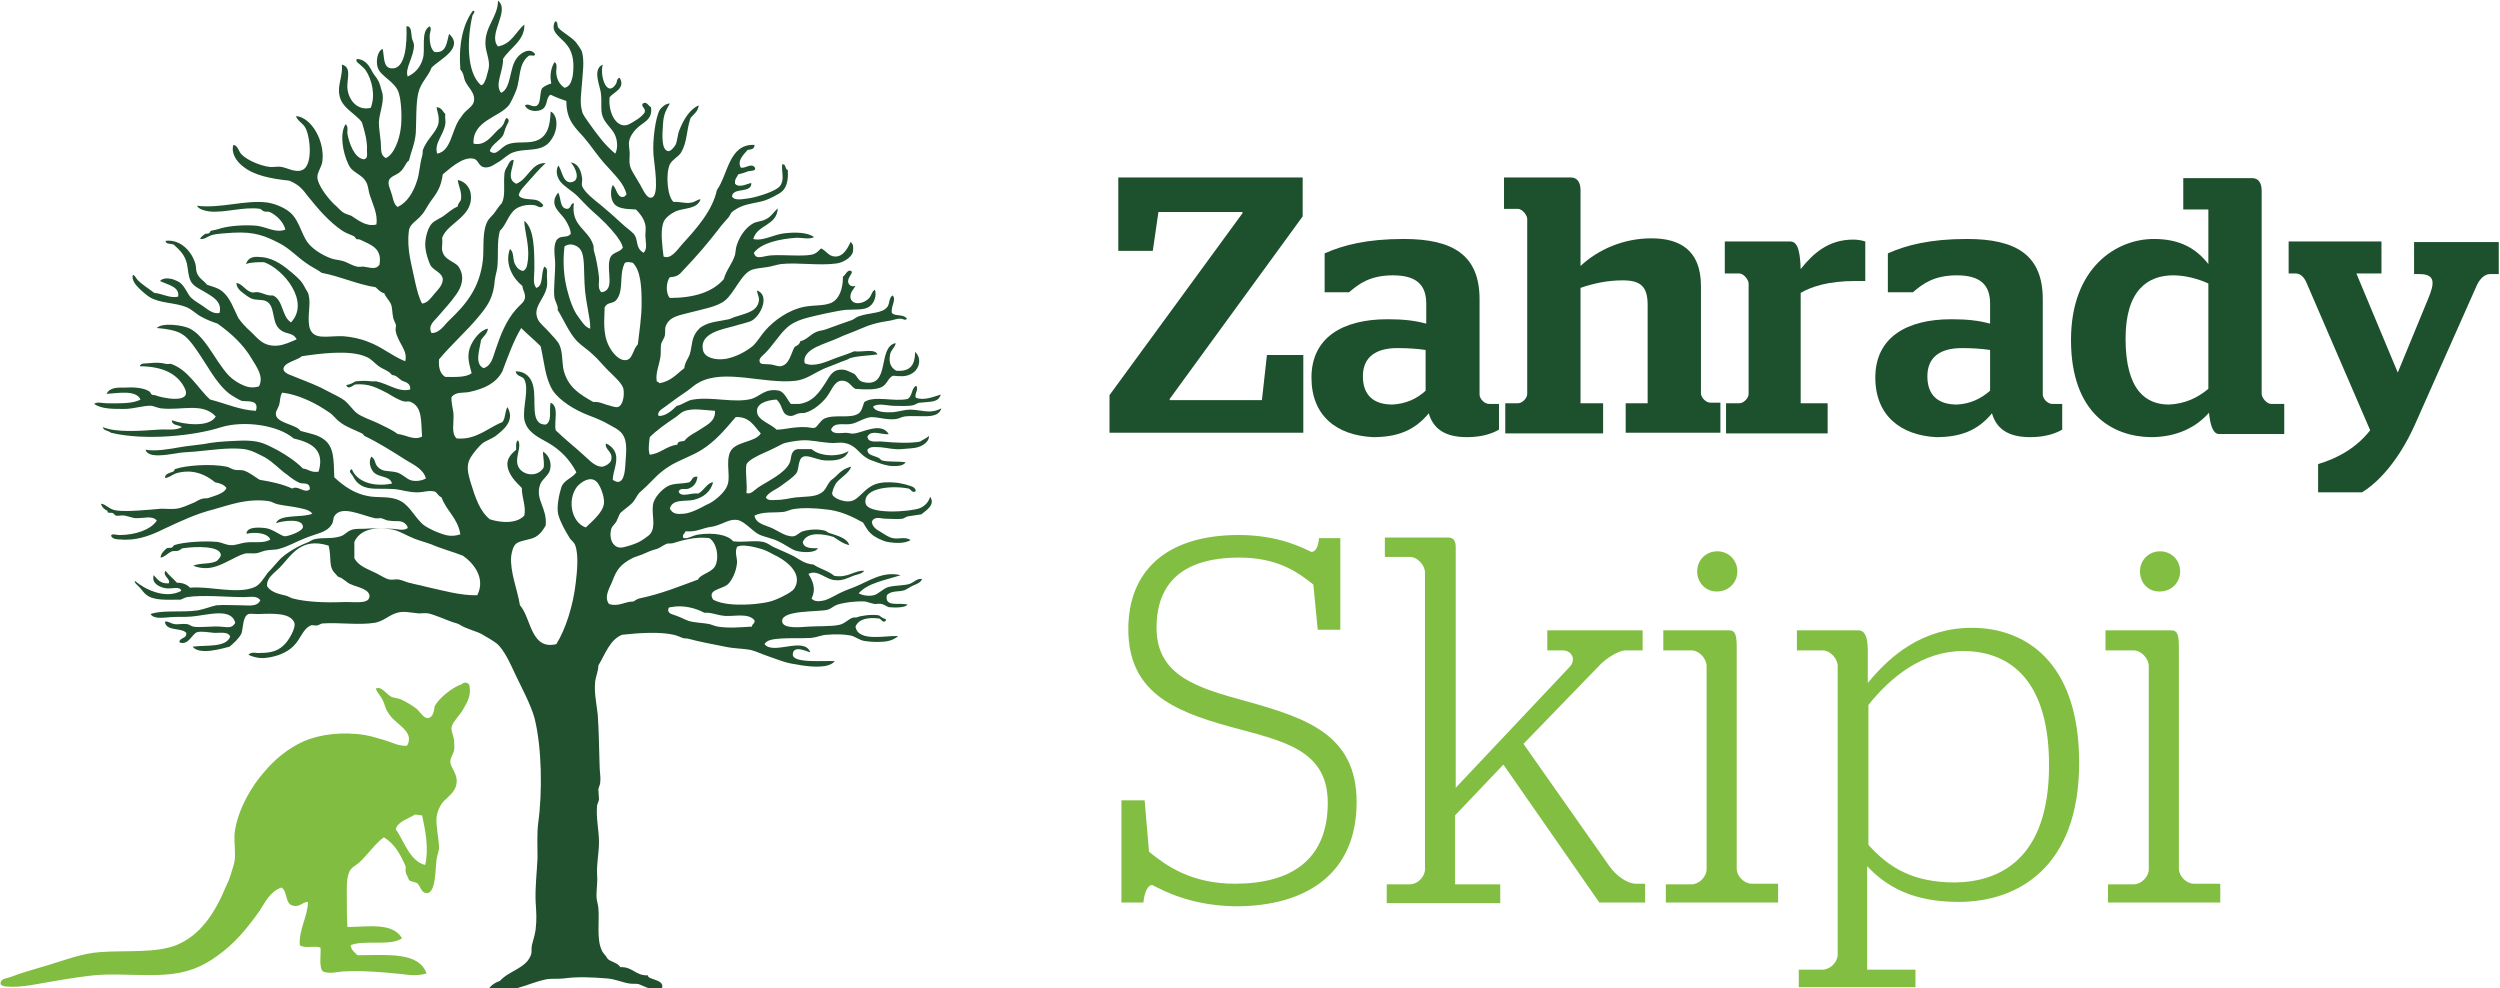 <?xml version="1.0" encoding="utf-8"?>
<!-- Generator: Adobe Illustrator 19.0.0, SVG Export Plug-In . SVG Version: 6.00 Build 0)  -->
<svg version="1.1" id="Isolation_Mode" xmlns="http://www.w3.org/2000/svg" xmlns:xlink="http://www.w3.org/1999/xlink" x="0px"
	 y="0px" viewBox="0 0 398.6 157.6" style="enable-background:new 0 0 398.6 157.6;" xml:space="preserve">
<style type="text/css">
	.st0{fill-rule:evenodd;clip-rule:evenodd;fill:#81BD41;}
	.st1{fill-rule:evenodd;clip-rule:evenodd;fill:#20502D;}
	.st2{fill:#1D502D;}
	.st3{fill:#81BE41;}
</style>
<path class="st0" d="M74.8,109.1c0.4,1.6-0.2,2.7-0.9,3.9c-0.5,1-1.8,2.1-1.9,3c-0.1,0.5,0.3,1.3,0.4,2c0,0.5,0.1,1.1,0,1.6
	c-0.1,0.6-0.6,1.2-0.6,1.8c0,1,1.2,2,1,3.4c-0.1,1.3-1.1,2-1.9,2.8c-0.5,0.4-1.2,1.6-1.3,2.8c-0.1,1.3,0.4,3.5,0.4,4.8
	c0,0.5-0.3,1.1-0.4,1.9c-0.2,1.5-0.1,5.2-1.5,5.3c-1,0-1-1.1-1.6-1.6c-0.4-0.2-1-0.2-1.3-0.5c-0.2-0.7-0.7-1-0.5-2.1
	c-0.8-1.9-1.8-3.7-3.5-4.7c-1.3,0.9-2.6,2.8-3.9,4c-0.6,0.5-1.3,0.8-1.6,1.5c-0.5,1.1-0.4,2.8-0.4,4.3c0,1.5,0,3.1,0.1,4.5
	c3.2,0,7.2-0.8,8.7,1.8c-1.8,1.3-6,0.2-8.2,1.1c0.1,0.8,0.7,1.2,1.1,1.6c4.6,0,9.8-0.6,11,2.9c-1.2,0.4-2.7,0.3-4,0.1
	c-3-0.3-6.3-0.6-9.4-0.4c-1.1,0.1-2.1,0.4-3.1,0c-0.7-0.7-0.3-2.5-0.4-3.8c-0.8-0.4-2.6,0.2-3.3-0.4c-0.2-2.4,1.3-4.7,1.3-6.9
	c-0.9,0-1.3,0.9-2.4,0.6c-1.3-0.3-0.8-2.2-1.8-2.9c-1.8,0.6-2.6,2.3-3.5,3.7c-1.9,2.7-4,5.3-6.9,7.3c-2.2,1.6-4.7,2.7-8.3,2.9
	c-3.2,0.2-6.3-0.1-9.6,0c-2.7,0.1-5.3,0.6-7.8,1c-2.6,0.4-5.2,1.1-7.7,0.9c-0.1,0-0.9-0.1-1-0.4c-0.1-0.9,1-0.9,1.5-1.1
	c1.8-0.7,4-1.3,6-1.9c2.7-0.8,5.4-1.9,8.4-2.1c4-0.3,8.8,0.2,12.1-1.1c3.9-1.6,6.2-5.2,7.9-9.3c0.3-0.6,0.6-1.3,0.8-2
	c0.2-0.7,0.5-1.5,0.6-2.1c0.2-1.4-0.1-2.9,0-4.4c0.4-3.6,2.7-7.6,4.8-9.9c1.6-1.9,3.6-3.6,6.2-4.8c2.5-1.1,6.2-1.6,9.8-1
	c1.2,0.2,2.3,0.6,3.4,0.9c1,0.3,2,0.9,3.3,0.8c0.7-1.2,0.1-2.1-0.6-2.8c-0.8-0.8-1.9-1.5-2.5-2.6c-0.4-0.6-0.5-1.4-0.8-1.9
	c-0.3-0.6-0.8-1.1-1.1-1.8c0.9-0.5,1.7,0.9,2.5,1.3c0.4,0.2,1,0.2,1.5,0.4c0.9,0.4,2,1.1,2.5,1.5c0.6,0.5,1.1,1.5,1.8,1.5
	c0.9-0.1,1-1.2,1.1-1.9c0.7-1.3,2.8-3,4.3-3.5C74,108.7,74.4,108.8,74.8,109.1 M66.1,129.9c-1.1,0.7-2.7,1.1-3,2.3
	c0.7,1,1.2,2.2,1.9,3.3c0.6,1,1.6,2.2,2.8,2.4c0.6-2.7,0-5.6-0.5-7.9C66.9,130,66.2,129.8,66.1,129.9"/>
<path class="st1" d="M16.4,68.1c2.1,0.9,6,0.6,8.9,0.4c1.3-0.1,2.7,0.2,3.7-0.4c-0.5-0.4-1.6-0.2-1.6-1.1c1.9,0.7,6,1.2,7-0.6
	c-2.1-2.3-5.5-0.9-8.8-1.3c-0.5-0.1-1-0.3-1.4-0.4c-1.2-0.1-2.8,0.5-4.4,0.5c-2,0-3.6,0-4.8-0.8c0.5-0.4,1.3-0.1,2.1-0.1
	c1.8,0,4.1,0.1,5.3-0.6c-0.7-1.6-3.7-1-5.4-0.9c0.5-1.1,1.9-1,2.8-1c1.4-0.1,3.1,0,4,0.6c0.2,0.1,0.2,0.4,0.4,0.5
	c0.1,0.1,0.4,0.1,0.5,0.1c0.9,0.4,5.9,1.5,4.8-1c-1.1-2.4-3.6-3.6-7.2-3.6c0.1-0.6,1-0.4,1.5-0.5c1.1-0.1,1.7-0.1,2.6,0.1
	c0.3,0.1,0.6,0,0.8,0c2.8,0.9,4.4,4,6.3,5.7c2.4,0.6,4.8,1.7,7.3,1.8c0.6-1.9-1.5-1.4-2.3-1.6c-0.3-0.1-1.5-0.8-1.9-1.1
	c-2.2-1.7-3.6-4.7-5.4-7.2c-0.7-1-1.4-1.9-2.3-2.4c-0.8-0.5-2.4-0.8-3.9-0.9c0.8-0.9,4.1-0.5,5.3,0.1c1.9,1,3.2,3.4,4.5,5.3
	c1.2,1.7,1.8,2.6,3.5,3.5c0.8,0.4,1.7,0.8,3,0.4c0.8-1.6-0.4-3.1-1.1-4.3c-1.4-2.4-3.3-4.1-5.5-5.7c-0.9-0.3-1.7-0.6-2.6-1.1
	c-0.8-0.4-1.4-1.1-2.3-1.5c-1.9-0.8-4.2-0.6-5.9-1.6c-0.5-0.3-1.3-1-1.8-1.5c-0.5-0.5-1.2-1.4-0.9-2.1c0.4,0.2,0.5,0.6,0.8,0.9
	c0.7,0.7,1.7,1.3,2.6,2c1.3,0.1,2.5,0.9,3.8,0.6c0.3-1.6-1.7-1.9-2.9-2.5c0.6-0.6,1.5-0.4,2-0.3c0.3,0.1,1,0.4,1.1,0.5
	c0.8,0.5,1.2,1.7,1.8,2.4c0.6,0.6,1.4,1,2.1,1.5c0.7,0.5,1.5,1.2,2.5,1c0.5-1.9-1.3-2.7-2.6-3.5c-0.7-0.4-1.6-0.8-2-1.6
	c-0.4-0.8-0.4-1.8-0.6-2.8c-0.4-1.4-1-2-2.1-3c-0.4-0.2-1.3,0-1.3-0.6c2.3-0.3,4.1,1.6,4.7,3.5c0.2,0.5,0.1,1.1,0.3,1.6
	c0.3,0.9,1.2,1.3,1.6,1.9c0.9,0.3,1.8,0.5,2.5,1.1c1.2,1,1.7,2.6,2.5,4.2c0.4,0.6,1.2,1.5,1.9,2.1c1.2,1.1,2,2.5,4.4,2.3
	c1-0.1,2.1-0.6,3-1c-0.7-1.3-1.8-0.6-2.9-1.8c-1.1-1.2-0.5-3.6-2-4.3c-0.7-0.3-1.6-0.1-2.3-0.4c-0.5-0.2-1.1-0.7-1.5-1
	c-0.4-0.3-0.9-0.8-0.9-1.5c1,0.2,1.4,1.2,2.4,1.5c0.3,0.1,0.8-0.1,1.1,0c0.7,0.1,1.4,0.6,2.3,0.5c1.7,0.7,1.4,3.4,2.9,4.3
	c3.1-3.3-1.2-8.5-4.3-9.6c-1.1,0-2.1,0-2.9,0.3c0.5-1.3,1.5-1.2,2.6-1.1c2,0.2,3.6,1.5,4.9,2.6c1,0.9,1.4,1.2,2,2.4
	c0.2,0.3,0.5,0.8,0.5,1c0.4,1.5-0.2,3.2,0.1,5c0.5,2.4,2.9,1.5,5.4,1.6c1.3,0.1,2.8,0.4,4,0.9c2.2,0.8,3.7,2.2,5.9,3.1
	c0.5-1.7-1.2-3-1.5-4.8c-0.1-0.3,0.1-0.8,0-1.1c-0.1-0.3-0.3-0.6-0.4-1c-0.2-0.8-0.1-1.6-0.4-2.3c-0.3-0.6-0.8-1-1-1.6
	c-0.6-0.2-1-0.6-1.4-1c-3.1-0.5-5.5-1.7-8.6-2.3c-0.8-0.6-1.6-0.9-2.4-1.5c-1.5-1-2.7-2.4-4.5-3.3c-2-1-3.7-1.8-7.2-1.6
	c-1.1,0.1-2.5,0.1-3.5,0.4c-0.6,0.2-1.1,0.7-1.8,0.6c0.1-0.3,0.5-0.6,0.8-0.8c0.2-0.1,0.4,0,0.6-0.1c0.1,0,0.2-0.3,0.3-0.4
	c0.4-0.1,1.1-0.2,1.6-0.4c1.4-0.4,3.9-0.6,5.8-0.4c1.5,0.2,3,1.2,4.5,0.6c-0.3-1.2-1.4-2.3-2.5-2.8c-0.2-0.1-0.6,0-0.9-0.1
	c-0.3-0.1-0.4-0.3-0.6-0.4c-2.6-0.4-5.8,0.7-8.2,0.4c-0.6-0.1-1.6-0.3-1.9-0.9c3.7,0.5,7.8-1,11.3-0.5c1.2,0.2,3,0.9,3.9,1.9
	c1.1,1.2,1.5,3.1,2.4,4.4c0.8,1.1,2.4,2.1,3.8,2.6c0.5,0.2,1.1,0.2,1.8,0.4c0.8,0.2,1.4,0.7,2.3,0.9c0.3,0.1,0.7,0,1,0
	c1,0.1,2,0.6,2.6-0.3c0.5-2.7-1.5-3.2-3.1-4c-0.2-0.1-0.5,0-0.6-0.1c-0.1-0.1-0.2-0.3-0.3-0.4c-0.6-0.3-1.3-0.5-1.9-0.9
	c-2.1-1.4-3.9-3.5-5.5-5.5c-0.9-1.2-1.5-1.9-3-2.5c-2.8-0.3-5.6-0.8-7.4-2.3c-0.9-0.7-1.9-2-1.5-3.4c0.8,0.1,0.8,1.1,1.4,1.6
	c0.8,0.8,2.8,1.7,4.3,1.9c0.6,0.1,1.3-0.1,1.9,0c0.9,0.1,2.3,1,3.4,0.5c1.7-0.7,1.3-5.2,0.5-6.7c-0.4-0.8-1.3-1.1-1.5-1.9
	c2.4,0.2,4.6,3.9,4.2,7.2c-0.1,0.9-0.8,1.7-0.8,2.5c0,1.3,1.7,3.4,2.6,4.3c0.5,0.4,1,1,1.4,1.3c0.4,0.3,0.9,0.4,1.4,0.6
	c1,0.6,2.3,1.8,4,1.4c0.3-1.7-0.7-3.5-1.1-4.9c-0.2-0.7-0.2-1.4-0.6-2c-0.5-0.9-1.7-1.3-2.4-2.1c-0.9-1.2-2-5.2-0.8-7
	c0.5,0.4,0.2,1.1,0.3,1.6c0.3,1.5,1.1,3.8,2.6,4c0.7-0.1,0.5-0.9,0.5-1.4c0.1-1.5-0.4-3.2-0.8-4.5c-1-1.4-3.3-2.3-3.6-4.4
	c-0.3-1.6,0.6-3.1,0.4-4.8c1.7,0.4,0.7,2.5,0.9,3.9c0.2,1.7,1.5,3.5,3.7,3c0.8-2,0.2-4.5-0.8-6c-0.3-0.4-0.6-0.6-0.9-0.9
	c-0.2-0.2-0.8-0.5-0.5-0.9c1.5,0.1,2,1.2,2.6,2.3c0.4,0.6,0.8,0.9,1.1,1.9c0.1,0.4,0.3,1.1,0.4,1.4c0.2,1.5-0.5,2.9-0.6,4.5
	c0,0.8,0.2,2.1,0.3,3.1c0.1,1.3-0.1,2.1,0.8,2.6c1.3-0.5,2.2-3,2.4-4.8c0.2-1.5,0.1-4.2-0.3-5.5c-0.5-1.9-3-2.7-3.4-4.2
	c-0.3-1,0-2.6,0.8-2.9c0.3,1.1,0,3.1,1.5,3.1c2.2,0.1,2.4-4.1,2.3-6.7c0.9-0.1,0.7,1.2,0.9,2c0.1,0.3,0.3,0.7,0.3,1
	c0,1.9-1.5,3.7-1,5c1.1-0.5,2-1.4,2.4-2.8C67.9,8,67,5,68.5,4.2c0.4,0.3,0,1,0,1.6c0,1,0.2,2.1,0.8,2.5c1.9,0.2,1.9-1.5,2.3-2.9
	c2.5,2.3-1.6,4.1-2.8,5.4c-0.5,1.4-1.7,2.3-2.1,4c-0.4,1.7-0.3,4.2-0.4,6.3c-0.1,1.7-0.8,3.2-1.1,4.5c-0.6,0.4-0.6,1.1-1.4,1.8
	c-0.5,0.5-1.6,0.7-1.8,1.4c-0.2,0.7,0.3,1.5,0.5,2.3c0.2,0.7,0.3,1.5,0.9,1.9c1.5-0.7,2.5-2.3,3.1-4.2c0.4-1.2,0.4-2.5,0.8-3.9
	c0.1-0.3,0.1-0.7,0.1-0.9c0.6-1.8,2.2-2.9,2.5-4.3c0.2-1.1-0.2-1.9-0.3-2.6c0.8,0,1,0.7,1.4,1.1c-0.1,0.6,0.1,1.1,0,1.6
	c-0.3,1.8-1.8,3-1.3,4.7c2.2-0.4,2.3-3.6,3.5-5.4c0.3-0.4,0.6-0.9,1-1.3c0.6-0.6,1.4-1,1.4-2c0-1.1-0.9-1.8-1.4-2.8
	c-0.3-0.6-0.2-1.3-0.8-1.9c-0.3-3.7,0.3-7.1,2-9.4c0.6,0.1-0.1,0.6-0.1,0.9c-0.8,3.5-1,8.9,1.4,11c0.5-0.1,0.6-0.7,0.8-1.1
	c0.1-0.4,0.3-1.1,0.4-1.5c0.3-1.4-0.5-2.7-0.5-4c-0.1-2.8,2-4.3,2-6.9c2,1.6-1.7,5.4,0,7.3c2.2-0.4,2.8-2.3,4.2-3.5
	c0.1,2.6-2.3,3.7-3.4,5.5c0.1,1.9-1.4,4.1-0.3,5.4c1.6-0.7,1.3-3.8,2.4-5.4c0.5-0.8,2.1-2,3-0.8c0.1,0.5-0.7,0.1-1,0.3
	c-1.7,1.3-1.3,3.7-2,5.5c-0.3,0.8-0.8,1.8-1.1,2.3c-1.5,2-5.9,2.5-5.7,6.2c1.8,0.4,2.8-1.1,3.8-2.1c0.3-0.3,0.7-0.5,0.9-0.9
	c0.3-0.4,0.2-0.8,0.6-1.1c0.7,0.4,0,1-0.1,1.4c-0.2,0.4-0.3,1-0.5,1.4c-0.6,0.9-1.9,1.5-2.1,2.5c1.1,0.9,1.6-0.6,2.9-1.1
	c1.3-0.5,2.9-0.1,4.3-0.5c2-0.6,2.4-2.4,2.5-4.7c0.4,0.1,0.7,0.7,0.8,1c0.5,1.8-0.6,3.9-1.8,4.5c-1.3,0.8-3.4,0.4-5,1
	c-0.8,0.3-1.5,1-2.1,1.4c-0.9,0.5-1.4,1-2.3,1c-1.2-0.1-1-1.2-1.9-1.4c-1.8-0.4-4,1.8-4.9,2.5c-0.3,2.1-0.9,2.9-2,4.4
	c-0.5,0.7-0.9,1.6-1.4,2.1c-0.7,0.9-1.9,1.4-2,2.5c-0.4,3,0.5,5.6,1,8.2c0.3,1.3,0.6,2.5,1.1,3.4c0.9-0.1,1.4-0.9,2-1.6
	c0.5-0.6,1.3-1.3,1.3-2.3c-0.1-1-1.3-1.3-1.9-2.1c-0.4-0.7-0.9-2.3-0.9-3.4c0-1.1,0.4-2.6,1-3.3c0.5-0.6,1.5-0.9,2.1-1.4
	c0.7-0.5,1.2-1,2.1-1.4c0-0.5,0.4-0.7,0.5-1.1c0.2-1.2-0.5-2.4-0.5-3.1c1.1,0.2,1.8,1.1,2,1.9c0.8,3.9-3.6,4.8-4.5,7.3
	c0.1,0.9-0.1,1.5,0,2c0.3,1.6,1.9,1.7,2.6,2.6c1.1,1.6,0.5,3.3-0.4,4.5c-0.9,1.3-1.8,2.2-2.9,3.5c-0.6,0.7-1.6,1.4-1,2.6
	c1.4,0,2.1-1.4,2.9-2.1c2.5-2.4,4.8-5,5.3-9.6c0.2-2-0.2-4.8,0.9-6.4c0.3-0.4,0.8-0.8,1.1-1.3c0.3-0.4,0.6-0.9,1-1.3
	c0.6-1.1,0.3-2.8,0.4-4.3c0-0.8,0.2-1.1,0.5-1.6c0.2-0.4,0.5-1.1,1-1c-0.1,1.4-1.2,3,0.4,3.8c1.9-0.7,2.4-3.4,4.7-3.3
	c-1,0.9-1.9,2-2.9,3.1c-0.5,0.6-1.2,1.2-1.4,2c0.4,0.9,2.3,0.5,3.1,0.9c0.2,0.1,0.9,0.6,0.8,0.8c-0.4,0.6-1-0.1-1.5-0.1
	c-0.7-0.1-1.6,0-2.3,0.3c-1.7,0.7-1.9,2.7-3.1,3.8c-0.5,1.9-0.2,3.7-0.4,5.8c-0.1,0.7-0.3,1.3-0.4,2c-0.2,2.9-1.2,4.2-2.6,5.9
	c-1.9,2.3-4.4,4.5-6.3,6.8c-0.1,1.4,0.2,2.3,1,2.8c1.6,0,3.3,0.1,4.2-0.6c-0.3-1.2-0.8-2.5-0.3-4c0.5-1.4,1.7-2.9,2.9-3.1
	c-0.1,0.8-0.7,1.2-1.1,1.8c-0.2,1.5-1.1,3.8,0.4,4.5c1.3-0.4,1.5-1.8,1.9-2.9c0.8-2.4,1.7-4.7,3.3-6.5c0.6-0.7,1.3-1.1,1.4-1.8
	c0.1-0.8-0.4-1.3-0.4-1.9c-1.4-1.1-2.9-3.4-2-5.9c0.7,0.5,0.4,1.6,0.8,2.4c0.3,0.6,0.7,1,1.3,1.1c0.7-0.3,0.7-1.3,0.8-2
	c0.2-2.2-0.6-4.5-0.6-6c1.6,1.3,1.6,4.6,1.6,7.8c0,1.1-0.3,2.2,0.3,2.9c1.2-0.3,0.7-2.4,1.3-3.4c0.6,0.3,0.4,1,0.4,1.4
	c0,0.6,0.1,1.2,0,1.8c-0.4,2.1-2.4,3.3-1.4,5.3c0.4,0.7,1.2,1.3,1.8,2c0.5,0.6,1.3,1.3,1.6,2c0.5,1.1,0.4,2.4,0.6,3.7
	c0.6,3,2.7,4.2,4.8,5.4c0.8-0.1,1.4,0.2,2,0.4c0.5,0.1,1.4,0.5,1.9,0.4c0.8-0.2,1.1-1.8,0.9-2.9c-0.2-0.9-1.5-2-2.4-2.9
	c-0.9-0.9-1.6-1.8-2.5-2.6c-0.7-0.7-1.7-1.3-2.5-2.1c-1.3-1.4-2.1-3.4-3.1-5c0.2-0.5-0.4-1.3-0.5-2c-0.2-1.3,0.2-4,0.1-5.9
	c-0.1-1-0.3-2.7,0.4-3.4c0.6-0.6,1.5-0.1,2.1-0.8c0-0.7-0.4-1.5-0.9-2.3c-0.8-1.2-2.7-2.3-1.1-4.3c0.5,0.9,0.2,2.5,1.4,2.6
	c0.7,0,0.5-0.9,1.1-0.9c-0.5,3.7,2.3,4.1,3.1,6.7c0.1,0.2,0,0.5,0.1,0.9c0.3,0.9,0.7,3,0.8,4.2c0.1,0.7-0.3,1.8,0.4,2.4
	c2.2-0.3,0.8-3.3,1.3-5.2c0.3-1.3,1.5-1,2.1-1.9c-0.1-0.7-0.6-1.3-1-1.9c-1.1-1.4-2.3-2.6-3.8-3.9c-0.9-0.8-1.6-1.6-2.4-2.4
	c-0.9-0.9-2.1-1.5-2.8-2.4c-0.4-0.6-0.8-1.5-0.3-2.5c0.6,0.5,0.7,3.1,2.3,2.6c1.3-0.4,0.4-2.4-0.3-3.1c1,0.1,1.6,1,1.8,2.4
	c0.1,0.5-0.1,0.9,0,1.3c0.3,1,2,2.3,3,3.1c1.1,0.9,2.1,1.8,3.3,2.9c0.7,0.7,1.7,1.3,2.1,1.9c0.6,1,0.1,2,1.4,2.8
	c0.7-0.6,0.3-1.8,0.3-2.8c0-0.5,0.1-1.2,0-1.6c-0.2-1.1-1-2-1.5-2.5c-1.5-0.1-3.3,0-3.8-1.5c-0.2-0.5-0.3-1.6,0.1-2.4
	c0.6,0.5,0.7,2,1.6,1.9c0.4,0,0.3-0.2,0.6-0.4c-0.4-1.8-2-3.2-3.3-4.7c-1.3-1.4-2.3-3-3.5-4.4c-1.3-1.5-2.8-2.6-2.8-5.8
	c-0.9-0.3-1.7-0.6-2.5-1c-0.8,0.4-0.4,1.7-1.3,2.3c-0.8,0.5-2.4,0.4-2.8-0.6c0.6-0.4,1,0.3,1.8,0.1c0.8-0.4,0.5-1.9,0.9-2.8
	c0.4-0.4,0.9-0.6,1.5-0.8c-0.3-1.4,0-2.5,0.5-3.4c0.6,0.3,0.2,1.2,0.3,1.8c0.1,1.1,0.6,1.8,1.3,2.3c0.9-0.2,1.1-1,1.3-1.8
	c0.3-2,0.1-3.7-0.8-4.9c-1-1.4-2.9-2.1-2-3.9c0.5,0,0.3,0.7,0.5,1c0.7,0.8,2,1.4,2.8,2.3c0.3,0.4,0.9,1.2,1,1.6
	c0.4,1.4,0.1,3.4,0,4.9c-0.1,1.5-0.4,3.1,0,4.5c0.1,0.6,0.7,1.3,1.1,1.9c1.3,1.8,2.4,3.4,4.2,4.9c0.5-1,0.3-2.3-0.1-3.1
	c-0.5-1-1.5-1.7-1.9-2.8c-0.4-1-0.1-2.3-0.3-3.8c-0.1-1-1.4-3.8,0.3-4.5c-0.5,1.9,0.7,5.3,2.1,3.1c0.2-0.3,0.1-0.9,0.6-1
	c1,1.7-1,2.3-1.6,3.1c-0.3,2.6,1.3,5.4,3.3,4.2c0.7-0.4,1.8-1,2.3-1.8c0.2-0.7-0.7-0.9-0.3-1.4c0.6-0.4,0.9,0.4,1.3,0.6
	c0.3,2.1-1.4,2.4-2.4,3.5c-0.4,0.4-1,1.2-1.1,2c-0.1,0.4,0.1,1.4,0.1,1.9c0,0.9-0.2,1.6,0.3,2.6c0.3,0.6,0.9,1.5,1.4,2.4
	c0.6,1.1,1.1,2.2,1.8,2c1.3-0.3,0.4-5.4,0.3-6.7c-0.2-2.3,0.3-6.1,1-7.3c0.3-0.4,0.9-1,1.6-1c-0.6,1.1-1,1.6-1.1,3.4
	c-0.1,1.6-0.3,4.1,0.9,4.2c0.4,0,1-0.8,1.1-1c0.3-0.6,0.3-1.5,0.6-2.3c0.7-1.8,1.7-3.4,3.1-4c-0.1,1-0.8,1.4-1.3,2
	c-0.7,2.1-0.5,3.8-1.5,5.5c-0.4,0.7-1.4,1.1-1.8,1.9c-0.7,1.5-0.4,5.2,0.6,6c0.9-0.1,1.9,0.3,2.8,0.1c0.7-0.1,1.1-0.6,1.5-0.5
	c-0.6,1.6-2.6,1.3-4,1.9c-0.8,0.4-1.8,1.1-2,2c-0.4,1.3-0.1,3.6,0.1,5.2c1.2,0.5,2.2-1.1,3-2c2.2-2.4,4.8-5.3,5.5-8.6
	c1.8-2.5,1.9-7.4,6-7.2c0,0.7-0.5,0.7-1.1,0.8c-0.6,0.7-1.7,1.7-1.1,2.8c0.6,0.3,1.8-0.9,2.3,0.1c0.1,0.5-0.7,0.4-1.1,0.5
	c-0.5,0.2-1.1,0.4-1.6,0.5c-0.2,0.5-0.6,0.7-0.5,1.5c0.7,0.8,2.3-0.2,2.6-0.1c0,1.7-2.9,0.6-3.1,2.1c0.4,0.8,1.9,0.4,2.8,0.3
	c1.2-0.2,4.3-1.1,4.9-2c0.7-1,0.2-2.1,0.3-3.4c0.7-0.1,0.4,0.8,0.9,0.9c0.1,1.4-0.1,2.7-0.9,3.4c-0.4,0.4-2,1.2-2.6,1.4
	c-1.1,0.4-2.5,0.5-3.6,0.9c-0.6,0.2-1.3,0.6-1.8,1c-0.2,0.2-0.3,0.5-0.5,0.8c-0.5,0.6-1.1,1.2-1.6,1.9c-1.7,2.2-3.4,4.2-5.4,6.3
	c-0.8,0.8-0.9,1.3-2.4,1.4c-0.6,0.7-0.7,2.6,0,3.3c3.8,0,6.8-0.9,8.6-3c0.4-1.5,1.4-2.5,1.8-3.9c0.1-0.5,0.1-1.1,0.3-1.6
	c0.5-1.5,1.5-2.8,2.6-3.4c0.6-0.3,1.3-0.3,1.9-0.6c0.9-0.4,1.2-1,2-1.8c-0.1,2.8-3.3,2.6-3.9,4.9c1.5,0.4,3.2-0.7,4.9-0.9
	c1.7-0.2,3.7-0.2,4.8,0.6c-0.8,0.4-1.8,0.1-2.8,0.1c-2.7,0.2-5.6,0.8-6.8,2.4c0.3,1.3,1.6,0.4,3,0.4c1.8-0.1,4.8,0.2,6.2-0.1
	c0.7-0.1,1.2-0.7,1.5-1c0.9,0.4,1.2,1.3,2.3,1.3c1.2,0,1.9-1.2,2.4-2.3c0.6,0.3,0.4,1.2,0.4,1.5c-0.2,1-1.7,1.8-2.6,1.9
	c-2.8,0.4-6.2-0.2-8.9,0.1c-0.7,0.1-1.5,0.4-2.3,0.5c-0.8,0.1-1.7,0.2-2.3,0.4c-1.7,0.6-2.8,3.7-4.3,4.9c-1.2,1-3.6,1.4-5.5,1.9
	c-1.8,0.5-3.4,0.6-4,2.3c-0.1,0.4,0,0.9-0.1,1.4c-0.1,0.5-0.5,0.9-0.6,1.4c-0.1,0.6,0,1.3-0.1,2c-0.2,1.3-0.8,2.6-0.6,3.8
	c0,0.3,0.4,0.1,0.4,0.4c1.9-0.3,2.8-1.5,4-2.4c0.1-1,0.7-1.6,0.9-2.3c0.4-1.4,0.2-2.7,1.4-3.9c0.1-0.2,0.6-0.5,0.8-0.6
	c1.1-0.6,2.6-0.7,4-1c0.4-0.1,0.9-0.4,1.4-0.5c1.5-0.5,3.2-0.8,3.4-2.5c0.1-0.5-0.3-1.1-0.3-1.6c2.1,0.8,0.6,4-0.8,4.8
	c-0.5,0.3-2,0.6-2.9,0.9c-1.8,0.5-5.6,1.1-4.9,3.9c0.3,1.1,1.9,1.6,3.7,1.3c1.5-0.3,3.1-1.1,4.3-2.1c0.7-0.7,1.2-1.6,1.9-2.4
	c1.4-1.6,3.7-3.3,6.3-3.8c1.7-0.3,2.9-0.1,4.2-0.6c1.3-0.6,1.9-2.2,1.9-4.2c0.4-0.2,0.7-1.2,1.3-0.9c0.5,0.3-0.8,1.1-0.4,2
	c0.2,0.4,0.6,0.5,1.1,0.4c-0.4,0.6-0.9,1.1-0.8,1.9c0.3,1.2,2,1,2.9,0.1c0.5-0.5,0.5-1.2,1-1.4c0.3,0.9-0.1,2.1-0.8,2.6
	c-0.8,0.7-2.3,0.5-3.9,0.6c-1,0.1-2.2,0.4-3.3,0.6c-2.5,0.6-4.7,0.9-6.2,2.4c-1,0.9-2.1,2.7-3.3,3.9c-0.4,0.4-1,0.8-0.9,1.3
	c0.1,0.6,0.8,0.4,1.8,0.5c0.6,0.1,1,0.3,1.5,0.3c1.5-0.2,1.7-2.1,2.3-3.1c0.4-0.2,0.8-0.4,0.9-0.9c1-0.2,1.6-1.1,2.6-1.5
	c0.4-0.2,1-0.2,1.5-0.4c1.3-0.5,2.8-1,4.2-1.5c0.4-0.2,0.7-0.5,1.1-0.6c1.8-0.6,3.7-0.4,4.5-1.5c0.4-0.6,0.2-1.4,0.8-1.8
	c0.7,0.6-0.3,1.7-0.1,2.8c0.6,0.6,1.8,0.1,2.4,0.9c-0.3,0.4-0.5,0-1.1,0c-0.5,0-1,0.2-1.5,0.3c-2,0.3-3.2,0.6-5,1.4
	c-1.1,0.5-2.4,0.9-3.4,1.4c-1.1,0.5-2.4,0.9-3.4,1.4c-1.1,0.5-2.2,1.4-1.9,2.6c1.4,0.7,3.4-0.2,4.9-0.8c1.1-0.4,2.1-0.7,3-1.1
	c1.2,0.2,3.3-0.5,3.7,0.5c-1.4,0.2-2.7,0.2-4,0.5c0,0-0.3,0.1-0.4,0.1c-0.4,0.3-1.3,0.5-1.9,0.8c-0.7,0.3-1.6,0.6-2.3,0.9
	c-1.5,0.7-2.8,1.7-4.4,1.9c-5,0.6-11.4-2-15.5,0.3c-0.6,0.3-1.1,0.8-1.8,1.3c-1.2,0.8-2.3,1.6-3.5,2.5c-0.5,0.4-1.4,0.8-1.1,1.5
	c1.1,0.1,2.2-0.9,2.9-1.6c0.8-0.1,1.7-0.9,2.6-1c3.1-0.5,6.5,0.6,9.3-0.1c1.4-0.4,2.2-1.8,4.5-1.3c0.9,0.4,1.2,1.4,1.8,2.1
	c0.5,0,0.9,0,1.3,0c2.2-0.3,3.2-1.8,4.3-3.5c0.6-1,1.2-2.3,3.1-1.9c0.1,0,1.2,0.5,1.4,0.6c0.5,0.4,0.6,1.1,1.4,1.3
	c4.5,1.1,2.2-5.6,5.2-6.2c0,0.6-0.8,1.1-0.9,1.9c-0.2,1.2,0.1,2,1,2.5c2.3,0.2,3-1,3-3c1.2,1.1,0.6,2.9-0.6,3.5
	c-0.9,0.5-1.8,0.4-2.9,0.3c-0.8,0.3-0.9,1.3-1.8,1.8c-1.1,0.5-2.6,0.4-4.2,0.3c-0.7-0.3-1-1.4-2.3-1.3c-1.1,0.1-1.6,1.7-2.3,2.6
	c-0.7,0.9-2,2.1-3.4,2.5c-0.3,0.1-0.6,0-1,0.1c-0.6,0.1-0.9,0.5-1.5,0.4c-1.4-0.2-1-1.7-2.1-2.6c-1.7,0.1-3.2,0.7-3.1,1.9
	c0,1.4,2.3,2,3.1,2.9c1.3,0,2.8-0.5,4.7-0.4c0.5,0,1,0.2,1.4,0.1c0.4-0.1,0.9-1.2,1.6-1.5c1.7-0.7,4.2,0.1,5.4-0.8
	c0.5-0.3,0.7-1.3,0.9-1.8c1.6-1.1,4.8,0,6.9-0.5c0.8-0.4,0.6-1.8,1.4-2.1c0.4,0.7-0.3,1.1-0.1,1.9c1.3,0.5,2.7-0.1,4-0.5
	c-0.4,1.3-1.6,1.1-3.3,1.3c-0.4,0-0.7,0.3-1.1,0.4c-0.9,0.2-2.1,0.1-3,0.1c-1.2,0-2.4-0.5-3.4,0.1c0.3,0.9,1.9,1,3.3,0.9
	c0.9-0.1,1.8-0.4,2.6-0.4c1,0,2.1,0.3,3.1,0.3c0.7,0,1.3-0.2,1.9-0.5c-0.6,1.9-3.4,1-5.9,1.3c-0.5,0.1-0.8,0.3-1.3,0.4
	c-1.5,0.2-2.7-0.3-4-0.3c-1.2,0.1-2.3,1-3.3,1.1c-1,0.2-2.6-0.4-3.1,0.9c0.3,0.8,1.6,0.5,2.4,0.5c0.4,0,0.9,0.2,1.3,0.1
	c1.3-0.1,4.3-1.9,5.5,0.1c-0.9,0.2-2.8-0.8-3.4,0.4c0.1,1.1,1.5,0.7,2.4,0.8c2.1,0.2,4.4,0.3,6,0c0.4-0.3,1-0.5,1.4-0.9
	c0.1,0.9-1,1.6-1.8,1.8c-0.6,0.2-1.7,0.2-2.5,0.3c-1.3,0.1-2.3-0.2-3.4-0.3c-0.8,0-1.7-0.2-2.1,0.4c0,0.9,1,0.9,1.8,1.3
	c0.2,0.1,0.3,0.3,0.5,0.4c1.1,0.3,2.5,0.1,3.8,0.3c-0.4,0.6-1.3,0.6-2,0.6c-1,0-2-0.4-2.6-0.6c-0.7-0.3-1.1-0.3-1.8-0.8
	c-1.2-0.8-1.6-2-3.5-2.3c-0.7-0.1-1.5,0.1-2.3,0c-1.5-0.1-3-0.5-4.4-0.4c-1.1,0.1-2.5,0.3-3.1,0.6c-0.8,0.4-1.7,0.9-2.9,1.4
	c-0.9,0.4-2.6,1.2-2.8,1.9c-0.2,1.3,0.2,3.2,0,4.5c0.7,0.3,1.3-0.5,1.9-0.9c1.5-1,4.2-2.2,5-3.9c0.3-0.7,0.1-1.6,0.9-2.1
	c0.1,0,0.2,0,0.3-0.1h2.3c1.3,1.2,4.4,1.3,5.9,0.3c-0.5,1.3-1.8,1.6-3.8,1.5c-1.6-0.1-3.5-1.5-4,0.1c-0.2,0.5-0.2,1.4-0.5,1.9
	c-0.5,0.7-1.6,1.4-2.4,2c-0.9,0.7-2,1-2.5,1.9c0.3,0.6,1.2,0.4,1.8,0.4c1,0,2.1-0.3,3-0.4c1.9-0.2,3.3,0,4.4-1c0.4-0.4,0.6-1,1-1.5
	c0.2-0.3,0.6-0.5,0.9-0.8c0.7-0.7,1.3-1.3,2.5-1.6c-0.3,1.1-1.9,1.8-2.5,2.8c-0.2,0.4-0.6,1.2-0.5,1.6c0.2,0.7,2,1.3,2.9,1.1
	c1.5-0.2,2.3-2.5,4.7-2.9c1-0.2,2.2-0.1,3,0c0.4,0.1,1.1,0.2,1.6,0.4c0.4,0.1,1.1,0.3,1.1,0.9c-0.5,0.4-0.8-0.3-1.1-0.4
	c-2.3-0.5-7.3-0.3-6.9,2.3c0.3,1.9,7.2,1.4,8.7,0.8c0.9-0.4,1.4-1.1,1.6-1.8c0.9,1.3-0.7,2.2-1.4,2.8c-0.8,0.1-1.2,0.2-2,0.3
	c-0.3,0-0.7,0.3-1,0.4c-0.8,0.1-1.8,0-2.6,0c-0.9,0-1.9-0.5-2.3,0.5c0.1,0.8,0.7,1.2,1.4,1.6c0.5,0.3,1.3,0.9,2,1
	c0.9,0.2,1.9-0.3,2.8,0.3c-1,0.6-2.5,0.5-3.7,0.3c-0.9-0.2-2.1-0.8-2.6-1.3c-0.6-0.5-0.9-1.2-1.3-1.8c-1.8-1-3.7-1.9-6-2.1
	c-1.6-0.2-3.7-0.3-5.3,0c-0.4,0.1-0.8,0.3-1.3,0.4c-1.7,0.2-3.3-0.1-4.7,0.6c0.2,1.3,1.7,1.5,2.8,2c0.9,0.4,2.2,1.4,3.4,1.3
	c0.6-0.1,0.9-0.6,1.5-0.8c1-0.3,2.4-0.4,3.5-0.1c0.2,0,0.4,0.3,0.8,0.4c1.2,0.4,2.8,0.8,3.1,1.9c-1-0.2-1.7-0.8-2.5-1.3
	c-1.6-0.5-4.2-0.9-4.9,0.8c0.1,1.1,1.6,1,2.4,1c-0.4,0.8-2.5,0.7-3.5,0.4c-0.7-0.2-1.9-1.1-2.8-1.5c-1-0.5-2.3-0.7-3.1-1.1
	c-1-0.5-2.3-2.1-3.4-2.3c-1.2-0.2-2.1,0.5-3.4,0.9c-0.5,0.2-1.2,0.2-1.8,0.4c-1,0.3-1.7,0.6-3.1,0.5c-0.1,0.4-0.5,0.4-0.4,1
	c0.6,0.4,1.5-0.4,2.6-0.5c2.2-0.3,4.5,0,5.4,1.1c1.8,0.2,3.4-0.2,4.8,0.1c0.5,0.1,1.1,0.5,1.6,0.8c1.1,0.5,2.1,0.9,3.3,1.5
	c0.9,0.5,1.7,1.2,3.1,1.3c1,0.7,2.4,1,3.3,1.8c2.2,0.4,3.2-0.9,4.8-0.8c-0.5,0.6-1.1,0.5-2,0.9c-0.5,0.2-1.5,0.7-2.5,0.6
	c-1.6,0-2.9-1.8-4.4-1c0.6,1,1.3,2.3,0.5,3.9c0.5,0.7,1.6,0.4,2.1,0.3c0.7-0.2,1.5-0.7,2.3-1.1c0.8-0.4,1.6-0.7,2.4-1
	c2.3-0.9,4.5-2.6,7.4-1.9c-2.4,0.8-5.2,1.2-6.7,2.9c0.6,0.3,1.5,0.5,2.4,0.3c0.8-0.2,1.4-1,2.3-1.3c1.1-0.3,2.3-0.2,3.4-0.5
	c0.8-0.3,1.2-0.9,2-0.8c-0.1,0.5-0.8,0.8-1.3,1c-0.5,0.2-1,0.6-1.5,0.8c-0.9,0.3-2.1,0-2.8,0.8c-0.4,2,2.1,1.1,3.3,1.5
	c-0.4,0.5-2,0.5-3,0.4c-0.3-0.1-0.7-0.4-1.1-0.5c-0.3-0.1-0.8,0-1.1,0c-0.6-0.1-1.1-0.3-1.5-0.4c-1.2-0.1-3.2,0.1-4.5,0.5
	c-0.6,0.2-0.9,0.6-1.5,0.8c-1.4,0.4-7.3,0-7.3,1.8c0,1.3,2.8,1,4.2,0.9c1.5-0.1,3.8,0,5-0.3c0.8-0.2,1.4-0.9,2-1.1
	c0.2-0.1,0.5,0,0.8-0.1c0.4-0.2,2.2-0.5,3.4-0.3c0.1,0,0.4,0.3,0.6,0.4c0.3,0.2,0.7,0.1,0.5,0.5c-0.5,0.4-0.7-0.4-1.1-0.4
	c-1.8-0.2-3.2,0.1-3.7,1.3c0.4,2.5,4.8,1.4,6.8,1.5c-0.4,0.4-1.1,0.7-1.6,0.8c-1,0.2-2.5,0.2-3.7,0c-0.9-0.1-1.6-0.8-2.4-0.9
	c-1-0.2-2.5-0.2-3.6-0.1c-0.8,0-1.6,0.4-2.5,0.5c-1.6,0.1-3.4,0-4.9,0.1c-0.9,0.1-2.2,0.1-2.6,0.9c1.4,1.8,6.3-1.3,7.3,1.3
	c-0.3,0-2.7-1.3-2.8,0.3c-0.1,1.5,4.8,1,6.7,1.1c-0.5,0.6-1.2,0.7-1.6,0.8c-1.6,0.2-3.2,0-4.7-0.3c-1.6-0.2-2.9-0.8-4.4-1.3
	c-0.9-0.3-1.9-0.8-2.8-1c-1.1-0.2-2.7-0.2-4-0.5c-1.9-0.4-3.8-0.7-6-1.3c-0.2,0-0.5,0-0.8-0.1c-0.3-0.1-0.6-0.3-1.4-0.5
	c-2.2-0.5-5.5-0.3-8.2,0c-2,0.8-2.7,3.1-3.8,4.9c0,0.9-0.4,1.7-0.5,2.5c-0.2,1.8,0.2,3.5,0.4,5.3c0.2,2.7,0.2,5.4,0.3,8.2
	c0,0.9,0.2,1.7,0.1,2.6c0,0.4-0.2,0.7-0.3,1.1c0,0.5,0.1,1.1,0.1,1.6c0,0.3-0.2,0.6-0.3,1c-0.2,2,0.3,3.9,0.3,5.9
	c0,1.7-0.4,3.4-0.3,5.2c0.1,1-0.1,2.2-0.1,3.4c0,0.5,0.2,1.1,0.3,1.8c0.2,2.2-0.3,4.9,0.5,6.7c0.2,0.6,0.7,0.9,1,1.5
	c0.6,0.5,1.6,0.6,2,1.3c2-0.1,2.4,1.4,4.4,1.3c-0.1,0.7,2.4,0.6,2.3,1.8c-0.1,1.5-3.1-0.2-3.8-0.4c-0.3-0.1-1.1,0-1.5-0.1
	c-1.2-0.2-2.2-0.7-3.5-0.8c-2.4-0.2-4.9-0.3-6.9,0c-0.9,0.1-1.9,0-2.6,0.1c-1.7,0.3-3.2,1-4.7,1.4c-1.2,0.3-2.2,0.7-3.4,1.1
	c-0.4,0.1-0.8,0.3-1.1,0.4c-1-1.2,0.6-2.3,1.6-2.6c1.5-1.7,4.3-2,5-4.3c0.1-0.4,0-0.8,0.1-1.4c0.2-0.8,0.5-1.7,0.6-2.5
	c0.2-1.7,0.1-2.8,0-4.4c-0.1-2.3,0.2-4.7,0.3-7c0-2-0.1-3.8,0.1-5.5c0.7-5,0.6-12.2-0.6-16.9c-0.6-2.1-2-4.7-3-6.8
	c-0.8-1.7-1.8-4-3-5c-0.5-0.4-1.7-1.1-2.4-1.5c-0.9-0.5-2.4-0.8-3.5-1.5c-0.3-0.2-0.5-0.2-1.1-0.4c-0.9-0.3-2.9-1.2-3.9-1.4
	c-0.5-0.1-1,0-1.5,0c-1.4-0.1-2.5-0.5-3.8,0c-1.1,0.4-2,1.3-3.3,1.5c-2.6,0.4-5.7-0.1-8.3,0.1c-0.2,0-0.4,0.2-0.8,0.3
	c-0.3,0.1-0.8-0.1-1,0c-1.3,0.5-1.6,2.1-2.8,3.3c-0.8,0.8-2.1,1.5-3.8,1.8c-1.1,0.2-2,0.2-3.4-0.4c0.5-0.6,1.3-0.2,1.9-0.3
	c1.9,0,3-0.4,4-1.5c0.4-0.4,1.8-2.5,1.4-3.4c-0.7-1.5-3.3-1.4-5.8-1.3c-0.6,0-1.2-0.1-1.5,0c-0.9,0.4-0.8,2-1.1,3.1
	c-0.5,0.9-1.2,1.5-1.9,2.1c-1.2,0.3-4.8,1.4-5.9,0c2.2-0.3,5.3,0.2,6-1.6c-0.3-0.8-1.3-0.6-2.5-0.6c-1-0.1-2.2-0.3-2.8-0.1
	c-0.8,0.3-1.4,2.2-2.8,1.6c0-0.8,1.2-0.5,1.1-1.5c-0.8-0.9-3.3-0.2-3.4-1.8c0.5-0.1,0.9,0.3,1.5,0.4c0.6,0.1,1.3-0.1,2,0
	c0.3,0,0.6,0.3,1,0.4c1,0.2,3-0.1,4.3,0c1.3,0.1,1.9,0.3,2.4-0.6c-0.6-2.5-4.5-1.2-7-1c-1.1,0.1-2.4,0-3.4,0.1
	c-1.2,0.1-2.6,0.3-3.1-0.5c1.9-0.7,5-0.2,7.6-0.6c1-0.2,2-0.6,2.9-0.8c1.2-0.1,2.7,0,3.9,0c1.2,0,2.6,0.3,3.1-0.8
	c-0.5-0.8-1.7-0.5-2.6-0.5c-2.5,0-6.7-0.4-9.1,0c-0.4,0.1-0.7,0.3-1,0.4c-2.2,0-4.3,0.2-5.5-0.8c-0.4-0.3-0.7-0.8-1-1.1
	c-0.3-0.4-0.9-0.7-0.8-1.1c1.5,1.3,4.8,3,7.4,1.6c-0.2-0.8-1.4-0.3-2.3-0.4c-1.1-0.1-2.5-0.8-2.1-2.1c0.6,0.6,1,1.4,2.4,1.3
	c0.4-0.7-1.1-1.2-0.5-2c0.5,0.7,1.2,1.2,1.8,1.9c1,0,1.6,0.3,2.1,0.8c3.2-0.3,7.5,1.1,10.3-0.1c0.9-0.4,1.5-1.5,2.1-2.3
	c0.7-0.7,1.5-1.7,2.1-2.3c1-0.9,2.6-1.9,4.2-2.5c0.3-0.1,0.7-0.4,1-0.5c1.5-0.4,2.7,0,4.3-0.5c0.7-0.2,1.1-0.9,2-1.1
	c0.4-0.1,1.2-0.1,1.8-0.1c1.3-0.1,3-0.1,4.3,0c0.9,0,1.8,0.4,2.6-0.1c0-0.4-0.3-0.6-0.5-0.8c-0.7-0.5-1.2-0.2-2.5-0.4
	c-0.4,0-0.8-0.3-1.3-0.4c-0.3,0-0.7,0.1-1,0c-2.2-0.5-5.3-2.1-6.4-0.3c-0.2,0.3-0.1,0.8-0.4,1.3c-0.9,1.4-2.4,1.4-4.5,2.3
	c-1.5,0.6-2.4,1.2-3.9,1.6c-0.6,0.2-1.4,0.1-2.3,0.3c-0.4,0.1-0.8,0.3-1.3,0.4c-0.7,0.1-1.4-0.1-2,0.1c-0.7,0.2-1.6,0.7-2.4,1.1
	c-1.6,0.8-3.3,1.7-5.7,0.8c1-0.5,2.9-0.2,3.8-0.8c0.2-0.2,0.6-0.6,0.6-0.9c0-1.5-4-1.4-6-1.1c-0.3,0-0.4,0.3-0.8,0.4
	c-0.3,0.1-0.8,0-1,0.1c-0.7,0.3-1.1,0.9-1.8,1c0-0.6,0.6-1.2,1-1.5c0.2-0.1,0.4,0,0.8-0.1c0.2-0.1,0.2-0.3,0.4-0.4
	c1.5-0.5,4.8-0.7,6.9-0.5c0.7,0.1,1.4,0.5,2,0.5c0.8,0.1,1.6-0.3,2.4-0.4c1.4-0.2,3,0.2,4-0.5c-0.5-1.1-2.5-1.2-3.8-0.9
	c0-1,1.5-1.1,3.1-0.9c1.2,0.2,2.3,1.2,3,1.3c0.6,0,2.9-0.8,2.9-1.5c0-1.4-3.1-1-4.3-0.6c0.6-1.5,4.1-0.8,5.8-1.5
	c-0.5-0.7-1.6-0.8-2.5-1c-1-0.2-2.1-0.3-3-0.5c-0.5-0.1-0.9-0.4-1.4-0.5c-3.5-0.5-6.3,0.6-8.8,1.3c-2.8,0.7-5.1,1.8-7.7,3
	c-1.6,0.8-3.4,1.6-5.4,1.8c-0.5,0-1.2,0.1-1.8,0c-0.4,0-1.3,0-1.5-0.6c0.2-0.4,0.8-0.1,1.3-0.1c2.5,0,5-0.8,6-2.3
	c-0.7-0.9-2.3-0.3-3.5-0.4c-0.6-0.1-1.1-0.3-1.6-0.4c-0.5-0.1-1,0.1-1.4,0c-0.3-0.1-0.2-0.2-0.5-0.4c-0.3-0.1-0.6,0-0.8-0.1
	c-0.1-0.1,0-0.2-0.1-0.3c-0.4-0.1-0.9-0.6-1-1.1c0.9,0.1,1.3,1,2.6,1.1c1.7,0.2,4.7-0.1,7-0.3c0.9,0,1.7,0.1,2.4,0
	c0.9-0.1,1.9-0.6,2.9-1c0.4-0.2,0.8-0.5,1.3-0.6c0.3-0.1,0.6,0,0.9-0.1c0.8-0.3,2.6-0.7,2.9-1.6c-0.3-0.5-1.1-0.8-1.8-0.9
	C32,75,29.8,75,28.3,75.4c-0.8,0.2-1.3,0.8-2,0.8c0-0.7,0.8-0.8,1.3-1c0.1,0,0.2-0.3,0.3-0.4c1.6-0.6,5.7-0.9,8.2-0.4
	c0.5,0.1,0.8,0.4,1.3,0.5c0.5,0.1,0.9,0,1.4,0.1c1,0.3,1.9,1.1,2.6,1.5c1.9,0.3,3.7,0.7,5.2,1.4c0.9-0.6,2,0.9,2.8,0.1
	c0-1.2-1-0.8-1.6-1c-0.7-0.3-1.4-0.8-2-1.3c-1.3-0.9-2.2-2-3.6-2.8c-1-0.5-2-1.1-3.3-1.3c-2.4-0.3-5.5,0.2-7.8,0.4
	c-1.1,0.1-2.2,0.1-3.1,0.3c-0.9,0.1-4.4,0.9-4.8-0.6c1.6,0.3,3.8-0.1,5.5-0.4c1.1-0.2,2.4-0.3,3.8-0.5c1.5-0.3,2.7-0.4,4.8-0.5
	c1.8-0.1,3.3-0.1,4.7,0.4c0.8,0.3,1.5,0.7,2.3,1.1c1.4,0.8,2.8,1.7,4,2.9c0.9,0.1,1.3,0.7,2.5,0.5c1.1-3.7-1.5-4.7-4-5.3
	c-2.4-2.1-7.8-2.9-11.5-1.8c-4.3,1.4-12.2,2.2-17.6,0.9C17.2,68.6,16.5,68.7,16.4,68.1 M93.2,45.2c-0.1-1.6,0-3.9-0.4-4.9
	c-0.4-1.2-1.9-1.7-2.8-1c-0.3,2.5-0.1,4.8,0.4,6.8c0.4,1.6,1,3.4,1.8,4.4c0.5,0.7,1.1,1.7,1.9,1.9C94.2,50.9,93.3,48,93.2,45.2
	 M99.5,42.2c-0.8,1.8,0,4.3-1.3,5.7c-0.6,0.6-1.3,0.2-1.8,1.1c0,1.2-0.2,2.8,0.1,4.4c0.3,2,2,4.3,3.4,4c1-0.2,1-1.7,1.8-2.5
	c0.2-1.9,0.6-4.2,0.6-6.5c0-2.5-0.1-5.2-1.4-6.5C100.4,41.8,99.6,41.6,99.5,42.2 M80.1,59.2c-1,1.9-2.9,2.8-5.3,3.3
	c-0.9,0.2-2.1-0.1-2.8,0.8c-0.1,0.8,0.2,1.7,0.3,2.6c0.1,1.5-0.4,3.2,0.5,4c3.1,0.3,5-1.7,7.3-2.6c0.5-0.6,0.4-1.7,0.8-2.4
	c1.3,2.2-0.7,3.7-2,4.7c-0.6,0.4-1.5,0.7-2,1.1c-0.5,0.4-1.5,1.6-1.9,2.3c-0.7,1.2-0.4,2.4,0,3.8c0.8,2.6,1.5,4.7,3.1,6
	c1.9,0.6,4.3,0.7,5.5-0.6c0.3-1.5-0.4-2.8-0.4-4.4c-0.9-0.9-2.4-2.3-2.3-4c0.1-0.9,0.7-1.5,1.4-2.1c0-0.5-0.1-1.3,0.3-1.5
	c0.6,1-0.4,2.5-0.1,3.8c0.4,1.8,3.2,2.3,4.2,0.5c0.1-1-0.2-2.1-0.1-2.5c0.9,0.6,1.4,1.7,1.1,2.9c-0.2,0.9-1.3,1.5-1.6,2.4
	c-0.8,2.4,1.2,3.7,0.9,6.5c-0.5,0.8-0.8,1.3-1.6,1.8c-0.9,0.5-2.2,0.5-3,1c-0.6,0.4-0.8,1.4-0.9,2.1c-0.2,2.5,1,5.3,1.4,7.8
	c1.8,2,1.7,7.2,5.8,6.2c1.5-2.4,2.7-6.2,3.1-9.8c0.2-1.7,0.5-4.4-0.1-6c-0.1-0.3-0.5-0.7-0.8-1C90,84.4,89.4,83.4,89,82
	c-0.3-1.2,0.2-3.4,0.5-4.3c0.4-1.2,1.7-1.4,2.4-2.4c-1.1-2.1-2.6-3.6-4.5-4.7c-1.6-0.9-3.4-1.7-3.8-3.7c-0.3-2,0.8-4.8,0-6.4
	c-0.3-0.6-1.2-0.4-1.4-1.3c1.6,0,2.5,1,2.8,2.3c0.6,2.4-0.6,6.2,2,6.2c1.1-0.5,0.5-2.4,0.8-3.5c1.4,0.6,0.5,3,0.8,4.4
	c1.3,1.3,3.1,2.7,4.5,4c1,0.9,1.9,1.9,3,1.8c0.5-0.1,1.1-0.5,1.3-0.9c0.5-1.5-1-1.7-0.8-2.8c0.7,0.3,1.4,0.9,1.6,1.8
	c0.3,1.3-0.5,2.8-0.5,4c1.4,1,1.9-0.4,2-2.3c0.1-1.3,0.2-2.6,0.1-3.4c-0.2-1.8-1.2-2.3-2.5-3c-1.2-0.7-2.2-1.1-3.5-1.6
	c-2.1-0.8-4.6-2.3-5.7-4c-1.2-2-1.3-4.4-1.9-7c-1-1-2.1-1.9-3.1-2.9C81.9,54.3,81,56.8,80.1,59.2 M64.1,60.7
	c-0.5-0.3-0.9-0.9-1.6-0.9c-0.5-0.7-1.4-0.9-2.1-1.4c-0.7-0.5-1.2-1.2-2-1.5c-2.6-1.2-7.6-0.5-10.3-0.1c-0.5,0.6-3,1-2.9,2.1
	c0.1,0.7,1.5,1,2.1,1.3c2,0.8,3.4,1.3,5.2,2.3c1,0.5,2,1,2.5,1.4c0.5,0.4,1.5,1.7,1.8,1.9c0.9,0.7,2.2,1.1,3.3,1.6
	c1.2,0.6,2.4,1.1,3.3,1.8c1.3,0.1,2.6,1.1,3.9,0.4c-0.2-2.3,0.1-4.7-1.8-5.5c-0.3-0.2-0.7,0-1.1-0.1c-0.8-0.2-1.8-0.8-2.6-1.3
	c-1.6-0.8-2.9-1.6-5.2-1.4c-0.4,0.2-1.1,0.9-1.4,0.1c0.7-0.1,1.1-0.4,1.5-0.6c1-0.1,1.8-0.1,2.5,0c0.3,0,0.6,0,0.8,0
	c1.9,0.4,3.6,1.8,5.4,1.3C65.5,61,64.5,60.9,64.1,60.7 M64.8,73.4c-2.2-1.4-4.4-2.8-6.7-3.9c-0.1-0.1-0.2-0.3-0.4-0.4
	c-1.2-0.6-2.5-1-3.5-1.8c-0.7-0.5-1.1-1.2-1.8-1.6c-2-1.4-4.8-2.8-7.4-3.1c-0.4,0.6-0.3,1.3-0.5,2c-0.3,0.8-0.6,1-0.5,1.6
	c0.3,1.3,3.3,1.5,3.9,2.5c1.4,0.4,2.8,0.6,3.8,1.4c1.6,1.2,1.5,3.3,1.6,6c1.5,1.4,3.2,2.6,5.4,3c1.6,0.3,3,0,4.5,0.5
	c1.9,0.6,2.6,2.4,4,3.8c0.6,0.6,1.5,1,2.4,1.4c1.3,0.5,2.2,0.9,3.8,0.4c-0.4-2.6-2.2-3.7-3-5.9c-0.5-0.2-0.6-0.6-1-0.9
	c-0.9-0.3-1.8,0.1-2.9,0.1c-1.3,0-2.5-0.4-3.4-0.5c-2.5-0.2-4.1,0.2-5.5-0.6c-0.8-0.5-1-0.9-1.4-1.6c-0.1-0.2-0.8-0.7-0.1-1
	c0.8,2,3.4,2.9,6.4,2.3c-0.3-1.3-2.2-0.9-3-1.9c-0.4-0.5-0.8-1.5-0.3-2.4c0.7,0.4,0.5,1.1,1,1.6c0.8,0.9,1.7,0.6,3,0.9
	c0.9,0.2,1.6,1.1,2.4,1.3c0.9,0.2,1.7,0,2.3-0.3C67.6,74.9,66,74.1,64.8,73.4 M109,65.6c-0.5,0.2-0.9,0.7-1.4,1c-1.5,1-2.9,2-4,3.1
	c-0.1,0.7-0.3,2.1,0,2.8c1.8-0.2,2.6-1.4,4.4-1.6c0-0.6,0.7-0.5,1.1-0.6c0.7-0.9,1.8-1.3,2.8-2c0.9-0.6,2.2-1.2,2.1-2.8
	C112.2,65.4,110.4,65,109,65.6 M117.3,66.5c-1.7,2-3.3,3.9-5.4,5.2c-1.4,0.9-3.4,1.6-4.8,2.4c-1,0.6-1.8,1.2-2.5,1.9
	c-0.6,0.6-1.1,1.1-1.6,1.6c-0.4,0.4-0.8,0.7-1.1,1c-0.4,0.5-0.7,1.2-1.1,1.6c-0.6,0.6-1.4,1.1-1.9,1.6c-0.2,0.3-0.4,0.9-0.6,1.3
	c-0.2,0.4-0.7,0.8-0.8,1.1c-0.5,1.6,0.2,3,1.3,3.1c0.6,0.1,2.5-0.6,2.9-0.8c0.5-0.2,1.8-1.1,2-1.4c0.9-1.2,0.2-2.9,0.4-4.5
	c0.1-1.3,1.6-2.7,2.4-3.1c1-0.5,2-0.3,3.4-0.6c0.5-0.3,0.4-1,1.3-0.9c-0.1,1-0.6,1.6-1.4,1.9c-0.5,0.2-1.4-0.2-1.6,0.5
	c0.4,1,2.1,0.1,3.1,0.3c0.9-0.4,1.5-1.8,2.4-1.8c-0.4,1.5-1.5,2.4-3.1,2.8c-1.4,0.3-3.4-0.2-3.8,1.4c0.5,0.9,1.2,0.9,2.3,0.8
	c1.1-0.1,2.8-1,3.5-1.4c0.2-0.1,0.5-0.2,0.8-0.4c1-0.6,2.3-1.8,2.6-2.8c0.5-1.3-0.3-3.6,0.4-5.2c0.8-1.8,4-1.5,4.9-3
	C120.2,67.9,119.5,66.4,117.3,66.5 M96.3,80.2c0.1-1.1-0.7-3.1-1.3-3.5c-1-0.8-2.4,0.2-3,0.9c-1.6,2.1-0.9,5.7,1.4,6.5
	C94.3,83.2,96.2,81.7,96.3,80.2 M73.8,88.6c-1.5-0.6-3.7-1.2-5-1.8c-1.4-0.5-2.4-0.7-3.6-1.3c-0.9-0.4-1.9-1-2.8-1.1
	c-3-0.5-5.1,0.2-5.9,2V89c0.7,1.3,2.1,1.7,3.5,2.4c0.8,0.4,1.5,0.9,2.1,1c0.5,0.1,1-0.1,1.5,0c0.6,0.1,1.3,0.5,2,0.6
	c0.7,0.2,1.4,0.3,2.1,0.5c2.7,0.6,5.8,1.5,8.4,1.4C77.5,92.1,75.4,89.7,73.8,88.6 M114.1,90.1c0.6-1.5,0.1-3.6-1-4.3
	c-2.2-0.3-4.5,0.4-5.8,0.8c-0.3,0.1-0.7,0-1,0.1c-0.5,0.2-1,0.6-1.5,0.8c-1.1,0.3-1.5,0.5-2.4,0.9c-0.5,0.2-1.2,0.4-1.6,0.6
	c-1.9,1-2.5,1.9-3.1,3.5c-0.4,1.1-1.5,2.6-0.6,3.8c1.5,0.5,2.5-0.4,3.9-0.4c0.3-0.2,0.6-0.4,1-0.5c3.4-0.7,6.3-1.9,9.3-3
	C111.7,91.5,113.6,91.3,114.1,90.1 M44.6,90.5c-0.9,0.9-2.2,1.7-2,3c0.7,1,1.9,1.2,3.1,1.5c0.3,0.1,0.6,0.3,0.9,0.4
	c2.2,0.6,5.4,0.7,7.9,0.6c1.8-0.1,4.2,0.4,4.4-0.8c0.2-1.3-2.1-1.6-3.1-2.1c-0.5-0.2-1.2-1-1.8-1.1c-0.2-0.1-0.4-0.4-0.5-0.5
	c-1.2-1.1-0.6-2.5-1.1-4.5C48,85.6,46.5,88.5,44.6,90.5 M120.4,96.3c0.8-0.1,1.7-0.2,2.4-0.4c0.9-0.2,3.4-1.4,3.8-2
	c1.7-2.6-1.7-4.8-3.3-5.5c-0.7-0.4-1.3-0.7-2-0.9c-1-0.3-3.1-0.8-3.8-0.3c-0.4,1,0.1,1.8,0,2.6c-0.1,1.3-0.8,2.8-1.5,3.4
	c-1,0.8-3.3,0.8-2.3,2.4C115.3,96.5,118.1,96.5,120.4,96.3 M115.6,98.2c-1.3-0.1-2.2-0.6-3.3-0.5c-1.3-0.7-3.3-1.3-5.3-0.9
	c-0.2,0-0.3,0.1-0.4,0.1c-0.3,1,0.6,1,1.3,1.3c0.6,0.2,1.3,0.6,1.9,0.8c1,0.3,2.3,0.3,3.3,0.5c0.4,0.1,0.8,0.3,1.3,0.4
	c1.8,0.3,3.8,0.1,5.5,0c0-0.5,0.5-0.4,0.4-1C119.3,97.7,117.2,98.3,115.6,98.2"/>
<g>
	<path class="st2" d="M186.5,63.6v0.2h14.7l0.8-7.2h5.8v12.4h-30.9v-6L198.1,34v-0.2h-13.4l-0.9,6.2h-5.5V28.3h29.4v6.2L186.5,63.6z
		"/>
	<path class="st2" d="M209.1,60.2c0-6.4,5-9.3,12.1-9.3c2.6,0,4.3,0.2,6.2,0.7v-3.2c0-3.1-1.7-4.5-5.3-4.5c-3.7,0-5.5,1.4-7,2.7
		h-3.9v-6.2c2.9-1.3,6.7-2.3,12.6-2.3c7.9,0,12.1,2.6,12.1,9.6v15.2c0,0.7,0.8,1.5,1.5,1.5h1.6v4.1c-1.2,0.7-2.9,1.2-5.1,1.2
		c-3.6,0-5.4-1.4-6.1-3.8c-2.3,2.8-5.1,3.8-8.9,3.8C213.1,69.4,209.1,66.3,209.1,60.2z M227.3,62.3v-6.5c-1.3-0.2-2.9-0.3-4.5-0.3
		c-3.4,0-5.5,1.4-5.5,4.5c0,3.1,1.8,4.5,4.7,4.5C224.1,64.4,225.9,63.6,227.3,62.3z"/>
	<path class="st2" d="M259.2,64.3h3.5V48.6c0-3-1.2-3.9-4-3.9c-2.4,0-4.7,0.5-6.7,1.2v18.4h3.6v4.8H240v-4.8h2
		c0.7,0,1.5-0.8,1.5-1.5V34.9c0-0.6-0.8-1.6-1.5-1.6h-2.2v-5h10.7c0.9,0,1.5,0.7,1.5,2v12.1c2.8-2.6,6.8-4.4,11.3-4.4
		c4.3,0,7.9,1.7,7.9,7.6v17.1c0,0.7,0.8,1.5,1.5,1.5h1.6v4.8h-15.1V64.3z"/>
	<path class="st2" d="M275.3,64.3h2c0.7,0,1.5-0.8,1.5-1.5V45.2c0-0.6-0.8-1.6-1.5-1.6h-2.3v-5.1h10.4c1,0,1.6,0.9,1.7,4.4
		c2-2.5,4.4-4.7,8.4-4.7c0.6,0,1.3,0.1,1.9,0.3v6.3h-1.5c-4.4,0-7.1,0.9-8.8,1.9v17.6h4.3v4.8h-16.2V64.3z"/>
	<path class="st2" d="M299,60.2c0-6.4,5-9.3,12.1-9.3c2.6,0,4.3,0.2,6.2,0.7v-3.2c0-3.1-1.7-4.5-5.3-4.5c-3.7,0-5.5,1.4-7,2.7H301
		v-6.2c2.9-1.3,6.7-2.3,12.6-2.3c7.9,0,12.1,2.6,12.1,9.6v15.2c0,0.7,0.8,1.5,1.5,1.5h1.6v4.1c-1.2,0.7-2.9,1.2-5.1,1.2
		c-3.6,0-5.4-1.4-6.1-3.8c-2.3,2.8-5.1,3.8-8.9,3.8C303.1,69.4,299,66.3,299,60.2z M317.3,62.3v-6.5c-1.3-0.2-2.9-0.3-4.5-0.3
		c-3.4,0-5.5,1.4-5.5,4.5c0,3.1,1.8,4.5,4.7,4.5C314.1,64.4,315.8,63.6,317.3,62.3z"/>
	<path class="st2" d="M330.2,54.2c0-11.5,7.2-16.1,13.2-16.1c4.3,0,6.8,1.6,8.7,4v-8.7h-4v-5h11c1,0,1.5,0.8,1.5,2v32.4
		c0,0.6,0.8,1.6,1.5,1.6h2.1v4.8h-10.4c-0.9,0-1.4-1.3-1.6-3.4c-2,2.3-5.1,3.9-9.3,3.9C336.8,69.6,330.2,65.9,330.2,54.2z M352.1,62
		V45.2c-1.5-0.7-3.6-1.3-5.6-1.3c-4,0-7.6,2.3-7.6,10.1c0,8.4,3.4,10.5,6.9,10.5C348.4,64.4,350.4,63.4,352.1,62z"/>
	<path class="st2" d="M369.6,78.5V74c3.3-1,6.2-2.7,8.3-5.4l-10.1-23.4c-0.4-1-1-1.6-1.8-1.6h-1.1v-5.1h14.8v5.1h-4l6.6,15.8
		l4.9-11.9c0.9-2.2,1.2-3.8-1.4-3.8h-0.9v-5.1h13.5v5.1H397c-0.8,0-1.6,0.7-2.1,1.8l-10,22.5c-2.4,5.2-5.4,8.7-8.3,10.5H369.6z"/>
	<path class="st3" d="M183.7,141.1c-0.6,0-1.2,0.9-1.4,2.8h-3.5v-16.3h3.7l0.7,8.2c2.7,2.2,6.7,5.1,13.7,5.1
		c8.7,0,14.8-3.6,14.8-12.9c0-8.7-7.5-9.9-15.8-12.2c-9-2.5-16-5.6-16-15.5c0-9.2,6-15,17.6-15c6.3,0,10.1,2,11.6,2.7
		c0.7,0,1.1-0.9,1.2-2.2h3.4v14.6h-3.6l-0.7-7.2c-2.7-2.2-6-4.3-11.8-4.3c-9.2,0-13.2,4.2-13.2,11.2c0,7.7,6.6,9.6,14.3,11.7
		c9.6,2.7,17.6,5.3,17.6,16.1c0,11.3-7.9,16.6-19.3,16.6C189.7,144.4,185.3,141.9,183.7,141.1z"/>
	<path class="st3" d="M242.9,118.6l13.7,19.5c1.2,1.7,3,2.8,4.2,2.8h1.5v3H255l-15.3-22L232,130v11h7.2v3h-18.1v-3h3.7
		c1.2,0,2.4-1.2,2.4-2.4V91.3c0-1.2-1.2-2.5-2.4-2.5h-4v-3.1h10.1c0.8,0,1.2,0.5,1.2,1.5v38.4l18.1-19.2c1.2-1.2,0.4-2.7-1-2.7h-2.5
		v-3.2h15.2v3.2h-2.7c-1.1,0-3,1.2-4,2.2L242.9,118.6z"/>
	<path class="st3" d="M265.6,141h4.1c1.2,0,2.4-1.2,2.4-2.4v-32.4c0-1.2-1.2-2.5-2.4-2.5h-4.5v-3.2h10.5c0.9,0,1.2,0.6,1.2,2.6v35.4
		c0,1.2,1.2,2.4,2.4,2.4h4.2v3h-17.9V141z M270.6,91.1c0-1.8,1.4-3.2,3.2-3.2c1.8,0,3.2,1.4,3.2,3.2s-1.4,3.2-3.2,3.2
		C272.1,94.4,270.6,93,270.6,91.1z"/>
	<path class="st3" d="M286.9,154.6h3.7c1.2,0,2.4-1.2,2.4-2.4v-46c0-1.2-1.2-2.5-2.4-2.5h-4.1v-3.2h9.8c0.9,0,1.5,0.8,1.5,3.2v5.2
		c3.5-4.3,8.7-8.8,16.6-8.8c8.3,0,17.1,5.2,17.1,21.5c0,16.9-10,22.2-19.2,22.2c-7.3,0-11.5-2.4-14.6-5.7v16.5h7.7v2.8h-18.6V154.6z
		 M326.7,122c0-14.6-7.2-18.2-13.7-18.2c-6.5,0-11.6,4.2-15.1,8.6v22.3c3.3,3.7,7.2,6,13.8,6C318.6,140.6,326.7,137.2,326.7,122z"/>
	<path class="st3" d="M336.1,141h4.1c1.2,0,2.4-1.2,2.4-2.4v-32.4c0-1.2-1.2-2.5-2.4-2.5h-4.5v-3.2h10.5c0.9,0,1.2,0.6,1.2,2.6v35.4
		c0,1.2,1.2,2.4,2.4,2.4h4.2v3h-17.9V141z M341.2,91.1c0-1.8,1.4-3.2,3.2-3.2c1.8,0,3.2,1.4,3.2,3.2s-1.4,3.2-3.2,3.2
		C342.6,94.4,341.2,93,341.2,91.1z"/>
</g>
</svg>
